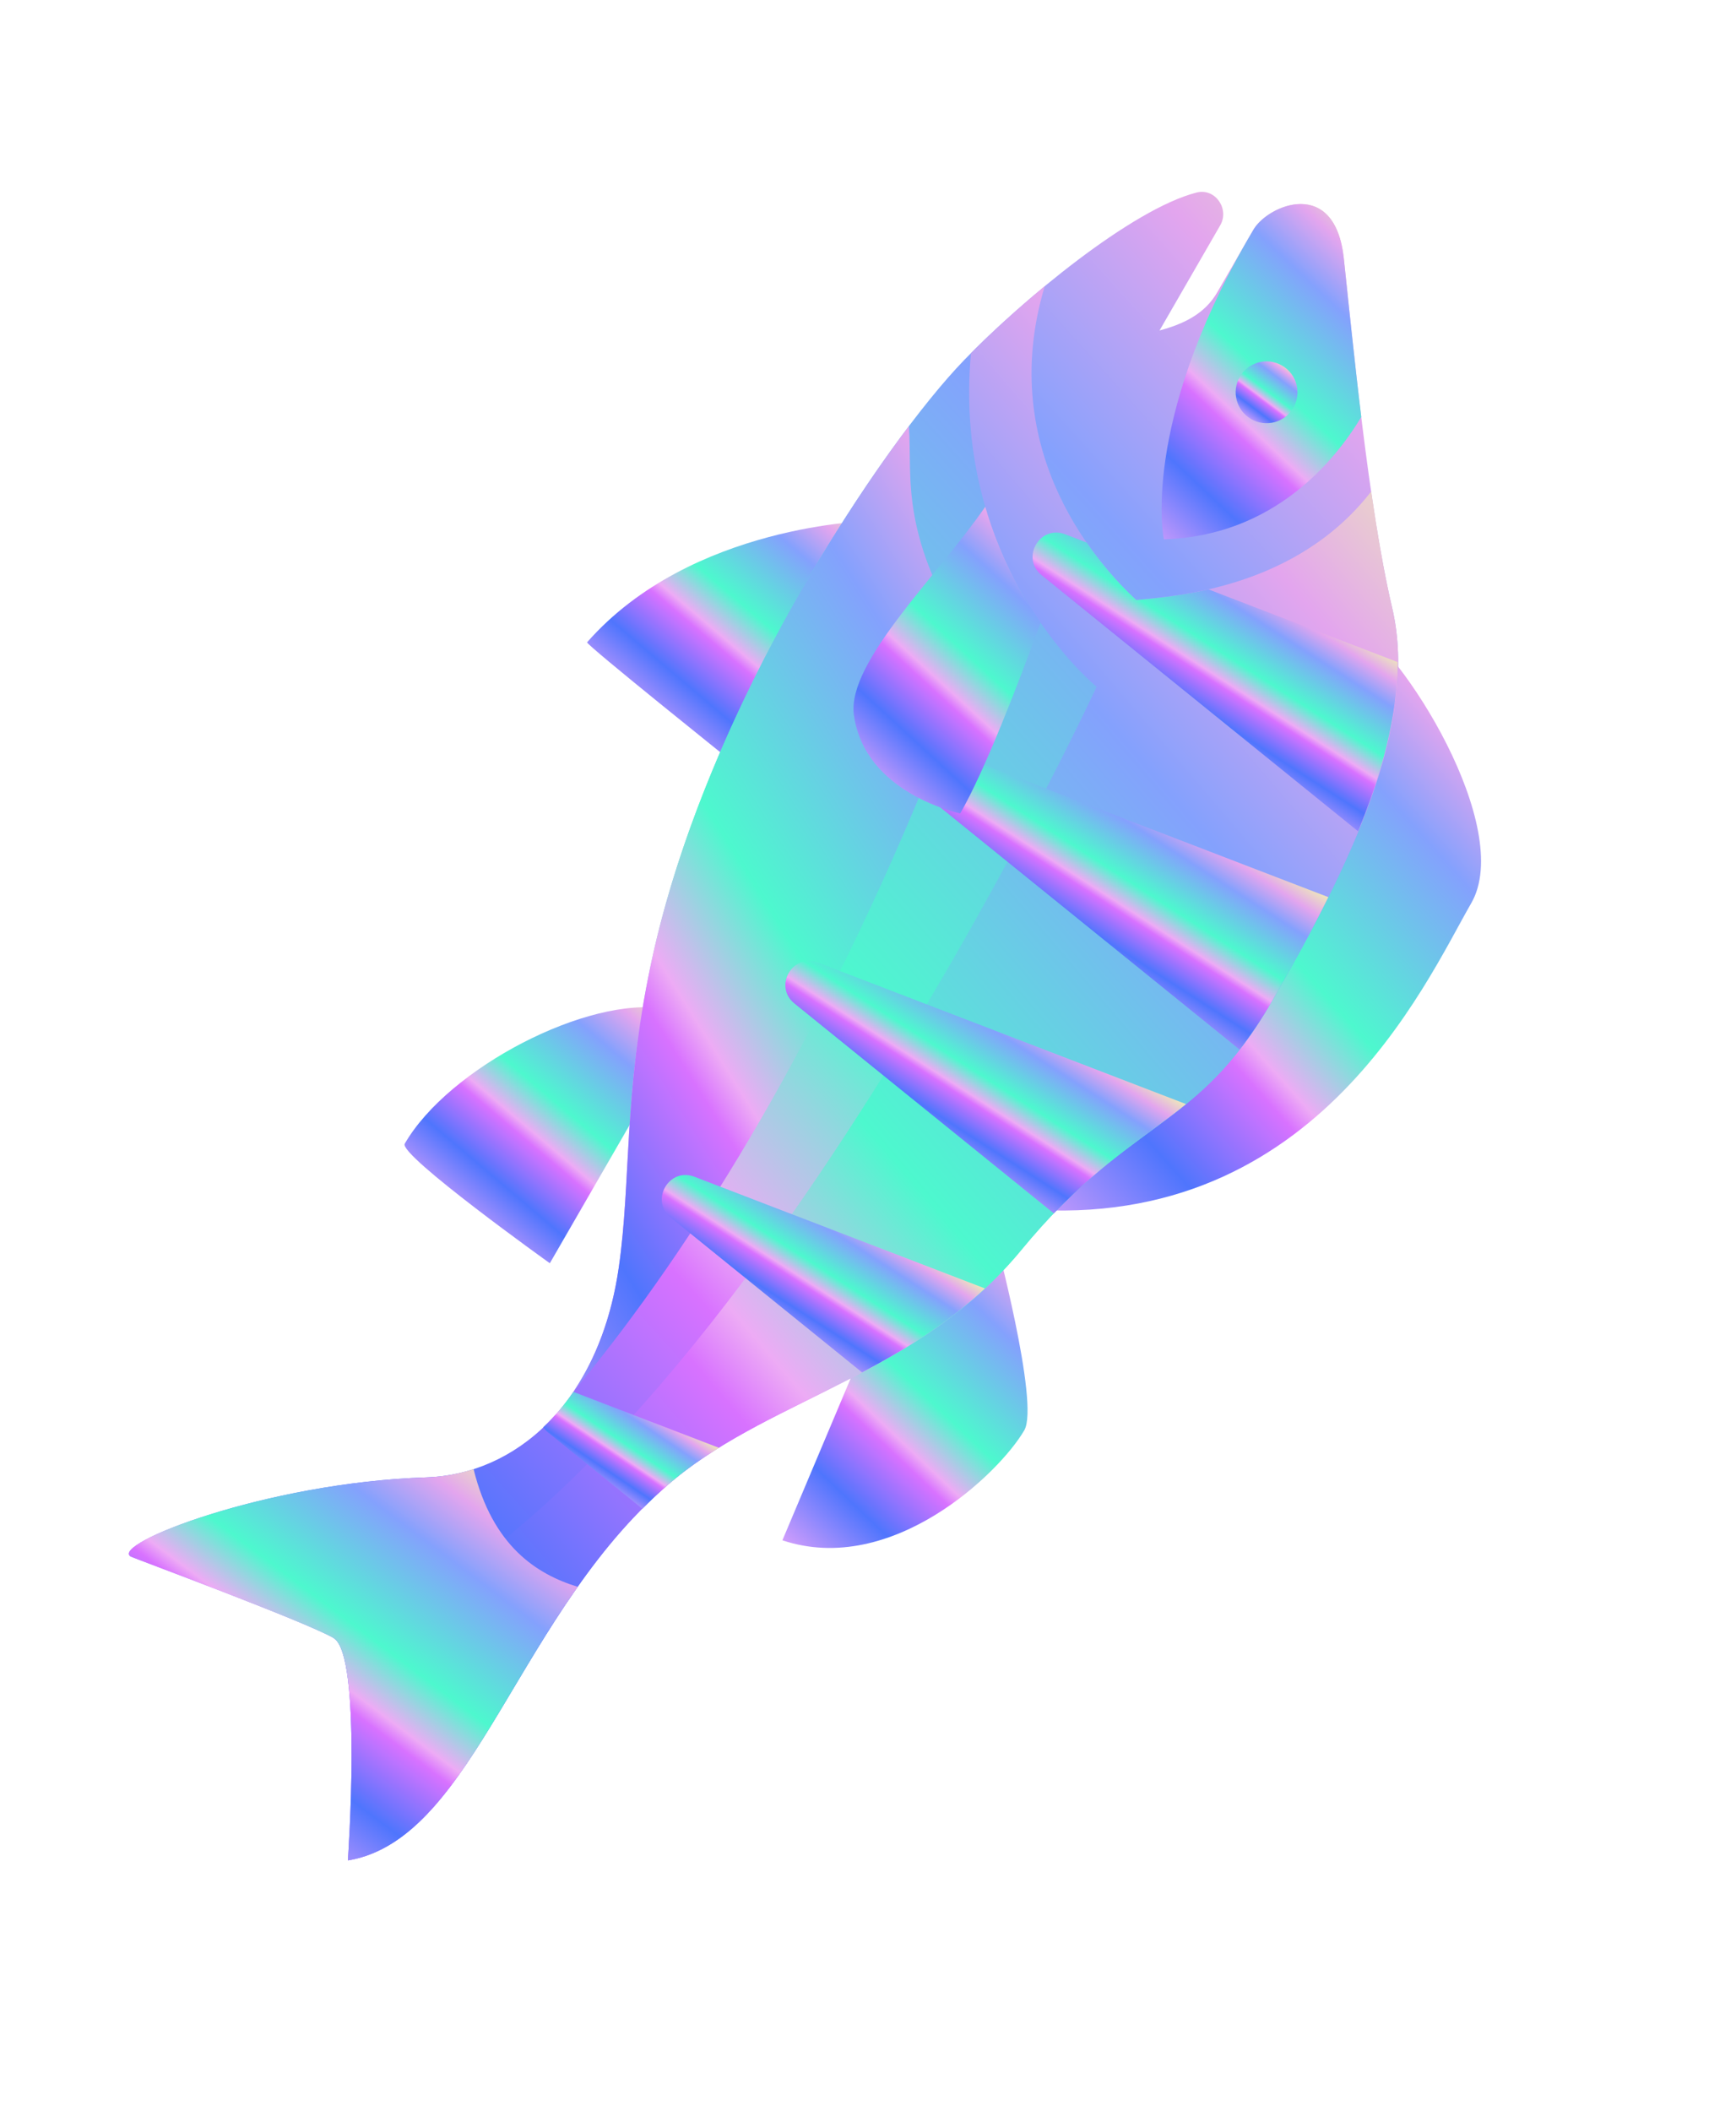 <?xml version="1.0" encoding="UTF-8"?>
<svg xmlns="http://www.w3.org/2000/svg" width="232" height="282" viewBox="0 0 232 282" fill="none">
  <path d="M196.62 120.655C190.426 131.383 175.42 165.633 134.976 161.356L180.399 82.68C187.551 86.81 202.404 110.637 196.62 120.655Z" fill="url(#paint0_linear_2682_611)"></path>
  <path d="M136.892 191.069C133.623 196.731 119.22 210.666 104.559 205.778L117.5 175.104L132.911 164.929C132.911 164.929 138.957 187.493 136.892 191.069Z" fill="url(#paint1_linear_2682_611)"></path>
  <path d="M97.851 101.773C97.851 101.773 78.232 86.067 78.459 85.809C92.359 69.993 116.433 69.588 116.433 69.588L97.851 101.773Z" fill="url(#paint2_linear_2682_611)"></path>
  <path d="M87.933 143.729L73.48 168.762C73.48 168.762 53.227 154.287 54.088 152.797C59.937 142.665 78.633 132.995 88.933 134.77L87.933 143.729Z" fill="url(#paint3_linear_2682_611)"></path>
  <path d="M179.589 34.529C180.778 45.547 182.853 67.649 186.04 81.167C189.726 96.805 180.25 115.97 169.927 133.851C159.948 151.136 151.121 149.219 136.487 166.995C122.927 183.466 103.568 186.633 90.254 197.52C69.177 214.755 63.619 245.718 46.491 248.544C46.491 248.544 48.449 221.065 44.574 218.828C40.701 216.592 17.775 208.124 17.477 207.952C14.644 206.317 35.493 198.057 56.962 197.372C68.702 196.997 80.054 187.658 82.697 169.316C84.375 157.666 83.269 146.432 86.975 128.872C94.3 94.161 118.232 59.084 128.822 48.132C136.63 40.057 151.25 27.947 159.914 25.721C162.386 25.085 164.346 27.895 163.07 30.106L154.961 44.151C158.252 43.269 161.032 41.894 162.667 39.063C162.667 39.063 166.022 33.252 167.506 30.682C169.376 27.441 178.4 23.512 179.589 34.529Z" fill="url(#paint4_linear_2682_611)"></path>
  <path d="M121.468 56.93C121.956 63.882 120.009 71.654 130.184 87.065C130.184 87.065 112.007 143.325 76.634 185.923C79.559 181.606 81.723 176.078 82.697 169.316C84.375 157.666 83.269 146.432 86.974 128.872C92.896 100.815 109.662 72.532 121.468 56.93Z" fill="url(#paint5_linear_2682_611)"></path>
  <path d="M179.589 34.53C180.155 39.778 180.929 47.557 181.922 55.708C178.361 61.605 170.2 71.604 155.541 72.053C155.541 72.053 152.343 56.945 166.795 31.912C167.076 31.427 167.325 31.017 167.597 30.552C169.63 27.339 178.416 23.66 179.589 34.53Z" fill="url(#paint6_linear_2682_611)"></path>
  <path d="M165.69 50.345C166.83 48.37 169.355 47.693 171.331 48.834C173.306 49.974 173.982 52.499 172.842 54.474C171.702 56.45 169.176 57.126 167.201 55.986C165.226 54.846 164.549 52.32 165.69 50.345Z" fill="url(#paint7_linear_2682_611)"></path>
  <path d="M151.858 80.165C157.21 79.626 173.246 78.549 183.25 65.656C184.068 71.282 184.987 76.704 186.039 81.167C189.726 96.805 180.25 115.97 169.927 133.851C159.947 151.135 151.121 149.218 136.487 166.994C122.927 183.466 103.568 186.632 90.254 197.519C69.178 214.755 63.619 245.718 46.49 248.544C46.49 248.544 48.448 221.065 44.574 218.828C95.401 202.301 146.554 91.747 146.554 91.747C146.299 91.549 127.161 75.782 129.76 47.182C132.513 44.412 135.944 41.268 139.621 38.234C132.901 60.556 147.205 75.904 151.858 80.165Z" fill="url(#paint8_linear_2682_611)"></path>
  <path d="M77.208 211.993C65.783 228.201 59.437 246.407 46.491 248.544C46.491 248.544 48.449 221.065 44.574 218.828C40.701 216.592 17.775 208.124 17.477 207.952C14.645 206.316 35.493 198.057 56.962 197.371C59.101 197.303 61.224 196.929 63.287 196.267C65.841 206.584 71.751 210.319 77.208 211.993Z" fill="url(#paint9_linear_2682_611)"></path>
  <path d="M109.321 128.595L158.501 147.5C153.326 151.723 147.741 154.893 140.837 162.109L106.166 134.06C103.336 131.771 105.924 127.289 109.321 128.595Z" fill="url(#paint10_linear_2682_611)"></path>
  <path d="M169.927 133.854C168.487 136.348 167.071 138.409 165.659 140.22L122.683 105.453C119.854 103.163 122.441 98.682 125.839 99.988L177.518 119.854C175.18 124.552 172.588 129.246 169.927 133.854Z" fill="url(#paint11_linear_2682_611)"></path>
  <path d="M92.803 157.205L131.627 172.13C126.519 176.883 120.884 180.335 115.201 183.343L89.649 162.671C86.819 160.381 89.406 155.9 92.803 157.205Z" fill="url(#paint12_linear_2682_611)"></path>
  <path d="M96.071 193.419C94.041 194.68 92.086 196.023 90.254 197.521C88.697 198.795 87.248 200.161 85.848 201.568L73.13 191.279C72.902 191.094 72.764 190.878 72.604 190.669C74.053 189.298 75.406 187.734 76.622 185.943L96.071 193.419Z" fill="url(#paint13_linear_2682_611)"></path>
  <path d="M151.858 80.168C153.866 79.966 157.375 79.688 161.506 78.74L186.77 88.451C186.775 95.598 184.698 103.252 181.49 111.055L139.202 76.843C136.372 74.554 138.96 70.072 142.357 71.378L145.223 72.48C147.751 76.139 150.327 78.765 151.858 80.168Z" fill="url(#paint14_linear_2682_611)"></path>
  <path d="M139.057 83.185C136.129 91.219 131.622 102.958 128.325 108.669C128.325 108.669 115.532 106.051 114.11 95.476C113.171 88.488 125.332 76.912 131.672 67.697C133.544 74.104 136.368 79.291 139.057 83.185Z" fill="url(#paint15_linear_2682_611)"></path>
  <defs>
    <linearGradient id="paint0_linear_2682_611" x1="98.675" y1="120.305" x2="170.622" y2="56.268" gradientUnits="userSpaceOnUse">
      <stop stop-color="#DBA0FC"></stop>
      <stop offset="0.203" stop-color="#4F75FD"></stop>
      <stop offset="0.363" stop-color="#D872FF"></stop>
      <stop offset="0.398" stop-color="#EDABF5"></stop>
      <stop offset="0.521" stop-color="#4DF8CE"></stop>
      <stop offset="0.564" stop-color="#57E9D6"></stop>
      <stop offset="0.769" stop-color="#84A1FD"></stop>
      <stop offset="0.895" stop-color="#E3A5EE"></stop>
      <stop offset="1" stop-color="#EDE6BC"></stop>
    </linearGradient>
    <linearGradient id="paint1_linear_2682_611" x1="72.116" y1="176.088" x2="109.212" y2="137.132" gradientUnits="userSpaceOnUse">
      <stop stop-color="#DBA0FC"></stop>
      <stop offset="0.203" stop-color="#4F75FD"></stop>
      <stop offset="0.363" stop-color="#D872FF"></stop>
      <stop offset="0.398" stop-color="#EDABF5"></stop>
      <stop offset="0.521" stop-color="#4DF8CE"></stop>
      <stop offset="0.564" stop-color="#57E9D6"></stop>
      <stop offset="0.769" stop-color="#84A1FD"></stop>
      <stop offset="0.895" stop-color="#E3A5EE"></stop>
      <stop offset="1" stop-color="#EDE6BC"></stop>
    </linearGradient>
    <linearGradient id="paint2_linear_2682_611" x1="46.341" y1="63.814" x2="72.748" y2="32.658" gradientUnits="userSpaceOnUse">
      <stop stop-color="#DBA0FC"></stop>
      <stop offset="0.203" stop-color="#4F75FD"></stop>
      <stop offset="0.363" stop-color="#D872FF"></stop>
      <stop offset="0.398" stop-color="#EDABF5"></stop>
      <stop offset="0.521" stop-color="#4DF8CE"></stop>
      <stop offset="0.564" stop-color="#57E9D6"></stop>
      <stop offset="0.769" stop-color="#84A1FD"></stop>
      <stop offset="0.895" stop-color="#E3A5EE"></stop>
      <stop offset="1" stop-color="#EDE6BC"></stop>
    </linearGradient>
    <linearGradient id="paint3_linear_2682_611" x1="21.97" y1="130.803" x2="48.377" y2="99.647" gradientUnits="userSpaceOnUse">
      <stop stop-color="#DBA0FC"></stop>
      <stop offset="0.203" stop-color="#4F75FD"></stop>
      <stop offset="0.363" stop-color="#D872FF"></stop>
      <stop offset="0.398" stop-color="#EDABF5"></stop>
      <stop offset="0.521" stop-color="#4DF8CE"></stop>
      <stop offset="0.564" stop-color="#57E9D6"></stop>
      <stop offset="0.769" stop-color="#84A1FD"></stop>
      <stop offset="0.895" stop-color="#E3A5EE"></stop>
      <stop offset="1" stop-color="#EDE6BC"></stop>
    </linearGradient>
    <linearGradient id="paint4_linear_2682_611" x1="-98.238" y1="108.365" x2="103.789" y2="-73.709" gradientUnits="userSpaceOnUse">
      <stop stop-color="#DBA0FC"></stop>
      <stop offset="0.203" stop-color="#4F75FD"></stop>
      <stop offset="0.363" stop-color="#D872FF"></stop>
      <stop offset="0.398" stop-color="#EDABF5"></stop>
      <stop offset="0.521" stop-color="#4DF8CE"></stop>
      <stop offset="0.564" stop-color="#57E9D6"></stop>
      <stop offset="0.769" stop-color="#84A1FD"></stop>
      <stop offset="0.895" stop-color="#E3A5EE"></stop>
      <stop offset="1" stop-color="#EDE6BC"></stop>
    </linearGradient>
    <linearGradient id="paint5_linear_2682_611" x1="24.402" y1="126.101" x2="136.556" y2="55.76" gradientUnits="userSpaceOnUse">
      <stop stop-color="#DBA0FC"></stop>
      <stop offset="0.203" stop-color="#4F75FD"></stop>
      <stop offset="0.363" stop-color="#D872FF"></stop>
      <stop offset="0.398" stop-color="#EDABF5"></stop>
      <stop offset="0.521" stop-color="#4DF8CE"></stop>
      <stop offset="0.564" stop-color="#57E9D6"></stop>
      <stop offset="0.769" stop-color="#84A1FD"></stop>
      <stop offset="0.895" stop-color="#E3A5EE"></stop>
      <stop offset="1" stop-color="#EDE6BC"></stop>
    </linearGradient>
    <linearGradient id="paint6_linear_2682_611" x1="117.344" y1="39.245" x2="153.562" y2="0.732" gradientUnits="userSpaceOnUse">
      <stop stop-color="#DBA0FC"></stop>
      <stop offset="0.203" stop-color="#4F75FD"></stop>
      <stop offset="0.363" stop-color="#D872FF"></stop>
      <stop offset="0.398" stop-color="#EDABF5"></stop>
      <stop offset="0.521" stop-color="#4DF8CE"></stop>
      <stop offset="0.564" stop-color="#57E9D6"></stop>
      <stop offset="0.769" stop-color="#84A1FD"></stop>
      <stop offset="0.895" stop-color="#E3A5EE"></stop>
      <stop offset="1" stop-color="#EDE6BC"></stop>
    </linearGradient>
    <linearGradient id="paint7_linear_2682_611" x1="153.211" y1="46.083" x2="158.71" y2="38.759" gradientUnits="userSpaceOnUse">
      <stop stop-color="#DBA0FC"></stop>
      <stop offset="0.203" stop-color="#4F75FD"></stop>
      <stop offset="0.363" stop-color="#D872FF"></stop>
      <stop offset="0.398" stop-color="#EDABF5"></stop>
      <stop offset="0.521" stop-color="#4DF8CE"></stop>
      <stop offset="0.564" stop-color="#57E9D6"></stop>
      <stop offset="0.769" stop-color="#84A1FD"></stop>
      <stop offset="0.895" stop-color="#E3A5EE"></stop>
      <stop offset="1" stop-color="#EDE6BC"></stop>
    </linearGradient>
    <linearGradient id="paint8_linear_2682_611" x1="-62.325" y1="135.137" x2="120.766" y2="-21.235" gradientUnits="userSpaceOnUse">
      <stop stop-color="#DBA0FC"></stop>
      <stop offset="0.203" stop-color="#4F75FD"></stop>
      <stop offset="0.363" stop-color="#D872FF"></stop>
      <stop offset="0.398" stop-color="#EDABF5"></stop>
      <stop offset="0.521" stop-color="#4DF8CE"></stop>
      <stop offset="0.564" stop-color="#57E9D6"></stop>
      <stop offset="0.769" stop-color="#84A1FD"></stop>
      <stop offset="0.895" stop-color="#E3A5EE"></stop>
      <stop offset="1" stop-color="#EDE6BC"></stop>
    </linearGradient>
    <linearGradient id="paint9_linear_2682_611" x1="-61.687" y1="174.217" x2="-26.011" y2="126.574" gradientUnits="userSpaceOnUse">
      <stop stop-color="#DBA0FC"></stop>
      <stop offset="0.203" stop-color="#4F75FD"></stop>
      <stop offset="0.363" stop-color="#D872FF"></stop>
      <stop offset="0.398" stop-color="#EDABF5"></stop>
      <stop offset="0.521" stop-color="#4DF8CE"></stop>
      <stop offset="0.564" stop-color="#57E9D6"></stop>
      <stop offset="0.769" stop-color="#84A1FD"></stop>
      <stop offset="0.895" stop-color="#E3A5EE"></stop>
      <stop offset="1" stop-color="#EDE6BC"></stop>
    </linearGradient>
    <linearGradient id="paint10_linear_2682_611" x1="28.148" y1="92.296" x2="41.103" y2="72.131" gradientUnits="userSpaceOnUse">
      <stop stop-color="#DBA0FC"></stop>
      <stop offset="0.203" stop-color="#4F75FD"></stop>
      <stop offset="0.363" stop-color="#D872FF"></stop>
      <stop offset="0.398" stop-color="#EDABF5"></stop>
      <stop offset="0.521" stop-color="#4DF8CE"></stop>
      <stop offset="0.564" stop-color="#57E9D6"></stop>
      <stop offset="0.769" stop-color="#84A1FD"></stop>
      <stop offset="0.895" stop-color="#E3A5EE"></stop>
      <stop offset="1" stop-color="#EDE6BC"></stop>
    </linearGradient>
    <linearGradient id="paint11_linear_2682_611" x1="39.867" y1="62.381" x2="54.117" y2="40.289" gradientUnits="userSpaceOnUse">
      <stop stop-color="#DBA0FC"></stop>
      <stop offset="0.203" stop-color="#4F75FD"></stop>
      <stop offset="0.363" stop-color="#D872FF"></stop>
      <stop offset="0.398" stop-color="#EDABF5"></stop>
      <stop offset="0.521" stop-color="#4DF8CE"></stop>
      <stop offset="0.564" stop-color="#57E9D6"></stop>
      <stop offset="0.769" stop-color="#84A1FD"></stop>
      <stop offset="0.895" stop-color="#E3A5EE"></stop>
      <stop offset="1" stop-color="#EDE6BC"></stop>
    </linearGradient>
    <linearGradient id="paint12_linear_2682_611" x1="27.072" y1="128.497" x2="37.913" y2="111.698" gradientUnits="userSpaceOnUse">
      <stop stop-color="#DBA0FC"></stop>
      <stop offset="0.203" stop-color="#4F75FD"></stop>
      <stop offset="0.363" stop-color="#D872FF"></stop>
      <stop offset="0.398" stop-color="#EDABF5"></stop>
      <stop offset="0.521" stop-color="#4DF8CE"></stop>
      <stop offset="0.564" stop-color="#57E9D6"></stop>
      <stop offset="0.769" stop-color="#84A1FD"></stop>
      <stop offset="0.895" stop-color="#E3A5EE"></stop>
      <stop offset="1" stop-color="#EDE6BC"></stop>
    </linearGradient>
    <linearGradient id="paint13_linear_2682_611" x1="42.924" y1="174.094" x2="50.483" y2="162.837" gradientUnits="userSpaceOnUse">
      <stop stop-color="#DBA0FC"></stop>
      <stop offset="0.203" stop-color="#4F75FD"></stop>
      <stop offset="0.363" stop-color="#D872FF"></stop>
      <stop offset="0.398" stop-color="#EDABF5"></stop>
      <stop offset="0.521" stop-color="#4DF8CE"></stop>
      <stop offset="0.564" stop-color="#57E9D6"></stop>
      <stop offset="0.769" stop-color="#84A1FD"></stop>
      <stop offset="0.895" stop-color="#E3A5EE"></stop>
      <stop offset="1" stop-color="#EDE6BC"></stop>
    </linearGradient>
    <linearGradient id="paint14_linear_2682_611" x1="58.205" y1="34.963" x2="71.604" y2="14.114" gradientUnits="userSpaceOnUse">
      <stop stop-color="#DBA0FC"></stop>
      <stop offset="0.203" stop-color="#4F75FD"></stop>
      <stop offset="0.363" stop-color="#D872FF"></stop>
      <stop offset="0.398" stop-color="#EDABF5"></stop>
      <stop offset="0.521" stop-color="#4DF8CE"></stop>
      <stop offset="0.564" stop-color="#57E9D6"></stop>
      <stop offset="0.769" stop-color="#84A1FD"></stop>
      <stop offset="0.895" stop-color="#E3A5EE"></stop>
      <stop offset="1" stop-color="#EDE6BC"></stop>
    </linearGradient>
    <linearGradient id="paint15_linear_2682_611" x1="85.492" y1="76.663" x2="113.641" y2="46.029" gradientUnits="userSpaceOnUse">
      <stop stop-color="#DBA0FC"></stop>
      <stop offset="0.203" stop-color="#4F75FD"></stop>
      <stop offset="0.363" stop-color="#D872FF"></stop>
      <stop offset="0.398" stop-color="#EDABF5"></stop>
      <stop offset="0.521" stop-color="#4DF8CE"></stop>
      <stop offset="0.564" stop-color="#57E9D6"></stop>
      <stop offset="0.769" stop-color="#84A1FD"></stop>
      <stop offset="0.895" stop-color="#E3A5EE"></stop>
      <stop offset="1" stop-color="#EDE6BC"></stop>
    </linearGradient>
  </defs>
</svg>
